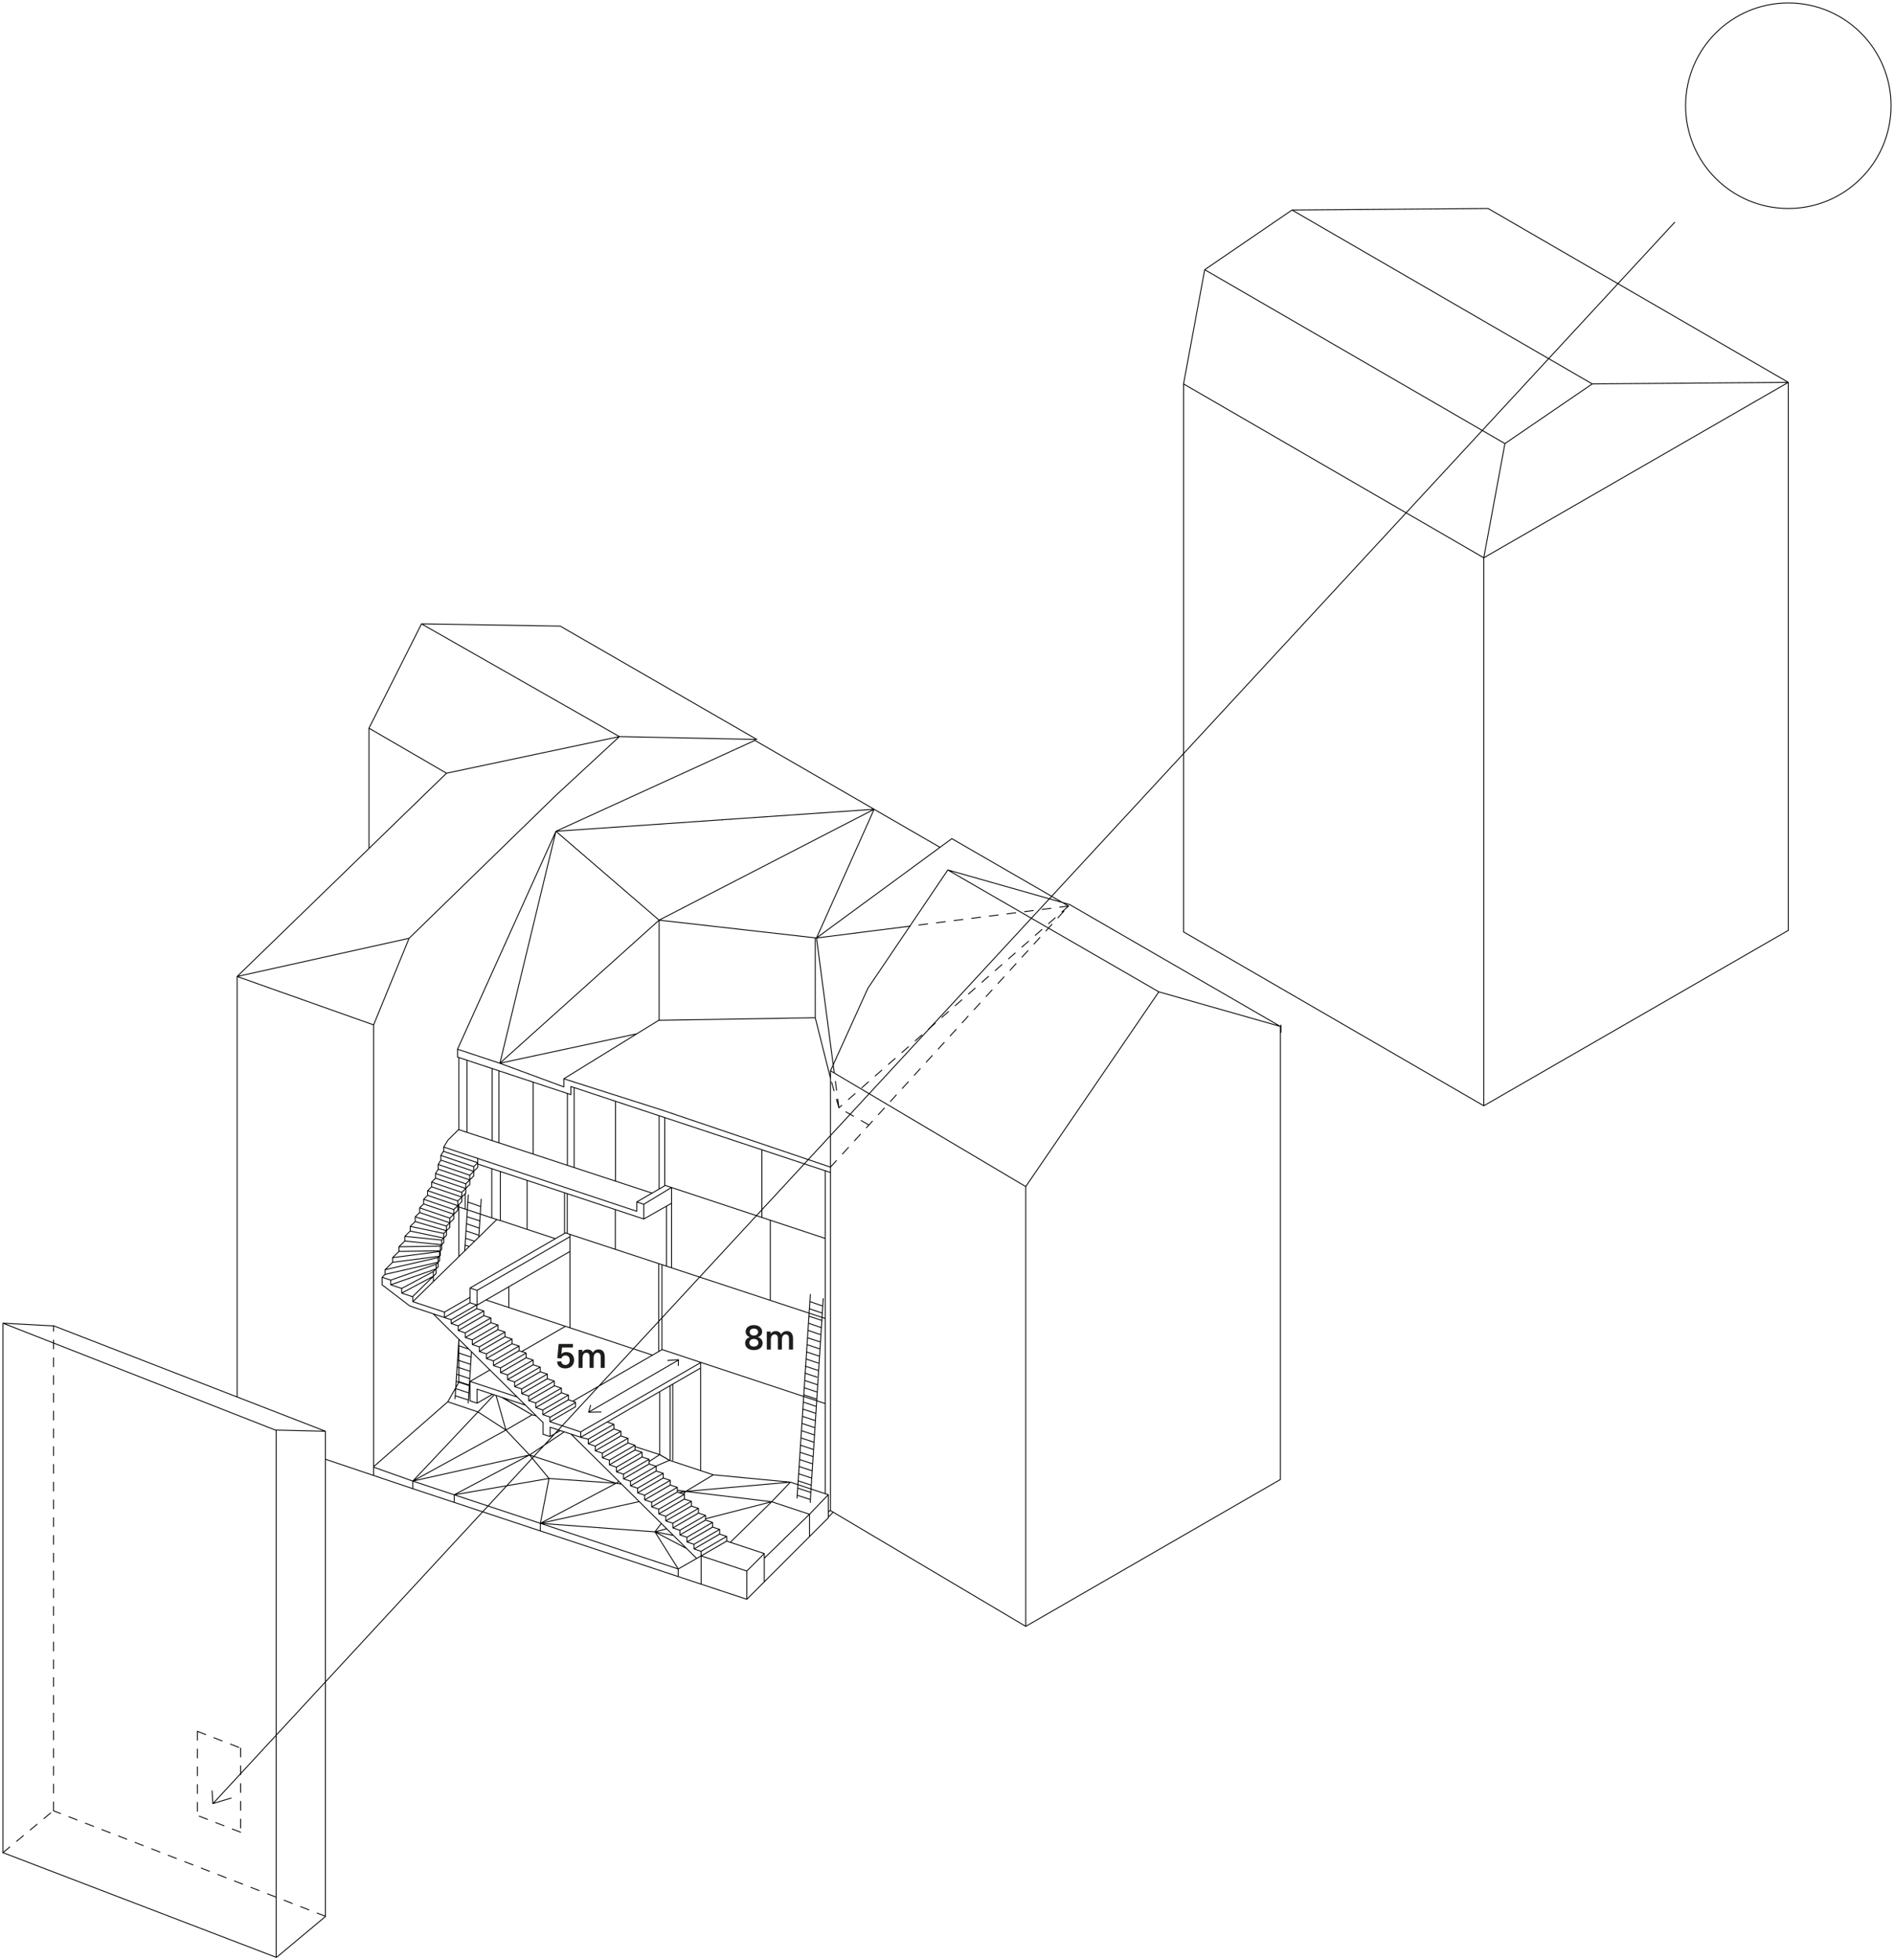 <?xml version="1.0" encoding="utf-8"?>
<!-- Generator: Adobe Illustrator 16.0.0, SVG Export Plug-In . SVG Version: 6.00 Build 0)  -->
<!DOCTYPE svg PUBLIC "-//W3C//DTD SVG 1.1//EN" "http://www.w3.org/Graphics/SVG/1.1/DTD/svg11.dtd">
<svg version="1.1" xmlns="http://www.w3.org/2000/svg" xmlns:xlink="http://www.w3.org/1999/xlink" x="0px" y="0px" width="640px"
	 height="662.11px" viewBox="0 0 640 662.11" style="enable-background:new 0 0 640 662.11;" xml:space="preserve">
<g id="Continuous">
	<path style="fill:none;stroke:#000000;stroke-width:0.3;stroke-linecap:round;stroke-linejoin:round;" d="M179.812,477.872l-8.851,5.148 M167.645,471.41l3.317,11.61 M161.518,476.903l9.444,6.117 M161.518,476.903
		l5.438-5.742 M151.317,473.471l10.2,3.433 M155.143,466.715l-3.825,6.756 M158.83,467.899l-3.687-1.185 M139.494,500.252
		l22.024-23.349 M139.494,502.82v-2.568 M139.494,500.252l-13.248-4.699 M139.494,502.82l-29.571-9.959 M139.494,500.252
		l31.468-17.231 M170.962,483.021l7.975,8.416 M153.48,504.884l-13.987-4.632 M178.937,491.437l-25.457,13.447 M178.937,491.437
		l-39.443,8.815 M153.48,507.45v-2.566 M139.494,502.82l13.987,4.63 M178.937,491.437l11.734-7.795 M208.205,500.986l-29.268-9.55
		 M209.143,500.369l-0.938,0.617 M222.921,491.309l-3.577,2.354 M226.222,493.234l-4.525,1.949 M226.222,493.234l-3.3-1.926
		 M208.205,500.986l-22.696-1.611 M178.937,491.437l6.571,7.938 M185.508,499.375l-32.028,5.509 M185.508,499.375l-2.909,15.149
		 M182.6,514.524l-29.119-9.641 M182.6,517.091v-2.566 M182.6,517.091l-29.119-9.641 M208.205,500.986L182.6,514.524
		 M216.009,507.194l-33.409,7.33 M229.552,504.217l2.176-0.476 M210.021,501.271l-1.816-0.284 M231.728,503.741l-2.856-0.332
		 M231.728,503.741l9.31-5.602 M241.038,498.14l-14.816-4.905 M231.018,504.669l0.71-0.928 M221.305,517.4l2.192-2.876
		 M221.305,517.4l-38.705-2.876 M182.6,514.524l46.587,15.419 M229.187,529.943l-7.882-12.543 M182.6,517.091l46.587,15.421
		 M229.187,532.512v-2.568 M267.086,500.619l-35.359,3.122 M267.086,500.619l-26.049-2.479 M260.763,507.232l-29.036-3.491
		 M260.763,507.232l6.323-6.613 M225.305,516.368l-4,1.032 M238.408,512.991l22.355-5.759 M246.774,520.939l13.989-13.707
		 M227.555,518.614l-6.25-1.214 M236.921,525.523l-7.734,4.42 M221.401,517.474l10.618,5.555 M229.187,532.512l7.734,2.563
		 M236.921,535.075v-9.552 M252.356,530.636l5.904-5.899 M245.566,520.536l12.694,4.2 M252.356,540.182v-9.546 M252.356,540.182
		l5.904-5.896 M258.26,534.285v-9.549 M252.356,530.636l-15.435-5.112 M236.921,535.075l15.435,5.106 M245.566,520.536l-8.645,4.987
		 M260.763,507.232l12.773,4.228 M273.536,519.016v-7.556 M258.26,526.316l15.276-14.856 M273.536,519.016l-15.276,15.27
		 M279.892,504.857l-0.222-0.073 M279.892,512.662v-7.805 M273.536,511.46l6.355-6.603 M273.536,519.016l6.355-6.354
		 M279.669,504.784l-12.583-4.165 M280.729,511.582l0.824-0.82 M280.119,512.199l0.611-0.617 M192.907,369.723v-2.737
		 M168.902,359.126l-14.194-4.7 M280.119,510.531l0.513-0.516 M154.613,356.387v-1.993 M168.902,361.784l-14.276-4.73
		 M154.613,357.054v-0.667 M223.846,374.987l56.786,19.225 M280.632,396.031l-87.711-29.046 M190.526,364.374l33.32,10.613
		 M222.575,344.623l-32.049,19.751 M190.526,367.111v-2.737 M190.526,367.111l-21.624-7.985 M192.901,369.723l-23.999-7.938
		 M280.632,510.219V364.162 M280.632,510.219l65.975,39.11 M320.272,293.845l71.303,41.164 M361.45,305.524l-41.178-11.68
		 M391.575,335.009l41.081,11.686 M361.45,305.524l71.206,41.17 M432.656,346.694v2.489 M280.632,361.673l12.63-27.861
		 M280.632,361.673l65.975,39.109 M280.632,364.162v-2.489 M346.606,403.275v-2.49 M320.272,293.845l-27.011,39.965
		 M346.606,400.782l44.969-65.773 M150.875,261.164l-70.744,68.66 M150.875,261.164l58.424-12.367 M209.299,248.797l-66.867-38.077
		 M187.917,268.583l21.382-19.786 M138.234,316.916l49.683-48.333 M255.741,249.761l-66.429-38.282 M142.432,210.72l46.879,0.759
		 M255.741,249.761l-46.442-0.964 M142.432,210.72l-17.749,35.237 M150.875,261.164l-26.191-15.207 M126.246,498.159V348.662
		 M126.404,495.268l24.913-21.797 M124.683,286.581v-38.135 M80.131,471.668V332.313 M80.131,332.313v-2.489 M124.683,248.446
		v-2.489 M80.131,329.824l46.115,16.346 M126.246,346.17l11.988-29.254 M126.246,348.662v-2.492 M432.656,499.72V349.184
		 M346.606,549.329l86.05-49.609 M346.606,549.329V403.275 M154.613,354.394l0.095,0.032 M222.824,344.481l-0.249,0.142
		 M214.579,488.621l8.343,2.688 M280.067,512.245l0.052-0.046 M279.892,512.424l0.175-0.179 M279.892,510.768l0.175-0.18
		 M280.067,510.588l0.052-0.057 M170.176,472.258l9.637,5.614 M179.812,477.872l1.421,0.375 M198.89,476.987l30.313-17.579
		 M80.131,329.824l58.103-12.908 M246.771,276.701v0.096 M244.025,276.892l51.342-3.549 M198.775,280.02l45.25-3.128
		 M187.857,280.777l67.218-30.696 M187.857,280.777l34.858,30.017 M198.775,280.02l-10.918,0.758 M222.715,310.794l44.412-22.894
		 M321.631,283.264l39.452,22.776 M295.367,273.343l-40.292-23.262 M244.025,276.987v-0.096 M275.907,316.818l45.724-33.555
		 M281.551,359.647l-5.644-42.829 M307.442,312.83l-31.535,3.988 M295.367,273.343l22.27,12.856 M222.715,310.794l53.192,6.024
		 M267.127,287.9l28.24-14.558 M275.907,316.818l19.46-43.476 M222.715,310.794l-53.783,48.305 M154.613,354.361l33.244-73.584
		 M168.932,359.099l18.925-78.321 M222.715,310.794v33.829 M168.902,359.126l46.273-9.942 M275.48,343.756l-52.905,0.867
		 M280.616,364.141l-5.136-20.385 M275.48,343.756v-26.938 M501.382,188.402l7.148-38.578 M538.037,129.672l-29.507,20.152
		 M538.037,129.672l66.254-0.524 M399.935,129.672l7.148-38.578 M407.083,91.095l29.507-20.153 M436.59,70.941l66.255-0.524
		 M224.613,400.521l-9.437,5.449 M217.55,411.737l-56.079-18.558 M215.176,409.126l-61.585-20.461 M149.945,388.864v-1.445
		 M149.82,388.864l11.613,3.871 M155.05,381.471l-3.67,3.603 M151.38,385.073l-1.435,2.346 M149.945,387.419l3.646,1.246
		 M226.927,406.414l-9.377,5.323 M217.55,411.737v-1.824 M217.55,406.761l-2.374-0.79 M226.927,401.081l-9.377,5.68 M217.55,409.913
		v-3.152 M215.176,409.126v-3.155 M150.19,445.016l8.639-4.99 M150.19,443.188l4.791-2.765 M150.19,445.016v-1.827 M152.435,445.762
		l-7.586-2.514 M139.501,439.475v-1.494 M139.501,441.48l5.347,1.768 M139.688,439.475l28.106-27.479 M139.501,439.656l10.689,3.532
		 M161.215,440.812l31.338-18.093 M161.215,440.812v-4.974 M161.215,440.812l-2.385-0.787 M158.83,440.025v-1.83 M161.215,435.839
		l31.373-18.126 M161.215,435.839l-2.385-0.796 M158.83,438.195v-3.152 M191.061,416.421l-32.231,18.622 M154.981,440.424
		l3.849-2.229 M165.54,462.72l-6.705,3.872 M191.061,447.985l-14.781,8.533 M167.645,471.335l10.043,3.325 M174.784,471.87
		l-11.554-3.826 M185.887,485.222v-3.154 M161.215,473.938v-4.731 M161.215,469.207l6.43,2.128 M158.83,466.592l4.401,1.452
		 M179.812,477.872l-10.337-5.932 M185.887,485.222l-2.379-0.784 M183.508,484.438v-4.023 M158.83,473.148v-4.729 M166.421,470.93
		l-5.206,3.009 M161.215,473.938l-2.385-0.79 M196.231,485.458l-10.345-3.391 M158.83,468.419v-1.827 M226.927,406.218v-5.056
		 M199.584,474.66l-0.694,2.327 M198.89,476.987l4.211-0.084 M229.271,459.262l-3.668,0.257 M229.203,461.237l0.068-1.976
		 M161.433,394.312v-1.266 M161.433,392.735l-1.349,1.316 M160.084,395.635v-1.583 M148.966,391.842v-1.58 M149.82,388.864
		l-0.854,1.397 M160.084,395.635l-11.118-3.793 M148.966,390.262l11.118,3.79 M158.736,398.529l1.348-1.317 M160.084,397.212v-1.577
		 M158.736,396.952l1.348-1.317 M158.736,398.529v-1.577 M148.069,394.888v-1.582 M148.966,391.842l-0.897,1.464 M158.736,398.529
		l-10.667-3.642 M158.736,396.952l-10.667-3.646 M158.736,400.109l-1.349,1.316 M158.736,400.109v-1.58 M157.387,399.849
		l1.349-1.319 M157.387,401.426v-1.577 M147.168,397.939v-1.577 M148.069,394.888l-0.9,1.475 M157.387,401.426l-10.218-3.486
		 M157.387,399.849l-10.218-3.486 M145.852,400.851l10.188,3.475 M156.04,404.325v-1.58 M145.852,399.27l10.188,3.476
		 M145.852,400.851v-1.581 M156.04,404.325l1.347-1.319 M157.387,403.006v-1.58 M156.04,402.745l1.347-1.319 M147.168,397.939
		l-1.316,1.33 M154.689,407.223l-10.187-3.476 M154.689,407.223v-1.581 M154.689,405.642l-10.187-3.475 M144.502,403.747v-1.58
		 M154.689,407.223l1.351-1.322 M156.04,405.9v-1.575 M156.04,404.325l-1.351,1.316 M144.502,402.167l1.35-1.316 M153.34,410.117
		l-10.186-3.473 M153.34,410.117v-1.575 M143.154,405.062l10.186,3.48 M143.154,406.645v-1.583 M153.34,410.117l1.349-1.317
		 M154.689,408.8v-1.577 M154.689,407.223l-1.349,1.319 M144.502,403.747l-1.348,1.314 M151.991,413.016l1.349-1.316
		 M153.34,411.699v-1.582 M151.991,411.437l1.349-1.319 M151.991,413.016v-1.579 M141.805,409.541v-1.577 M143.154,406.645
		l-1.349,1.319 M141.805,409.541l10.186,3.475 M141.805,407.964l10.186,3.473 M140.297,412.593l10.564,3.104 M150.861,415.696
		v-1.575 M140.297,411.016l10.564,3.105 M140.297,412.593v-1.577 M150.861,415.696l1.13-1.103 M151.991,414.594v-1.578
		 M150.861,414.121l1.13-1.105 M141.805,409.541l-1.508,1.475 M138.626,415.802l11.324,2.368 M149.95,418.17v-1.578
		 M138.626,414.227l11.324,2.365 M138.626,415.802v-1.575 M149.95,418.17l0.911-0.892 M150.861,417.278v-1.582 M149.95,416.592
		l0.911-0.896 M138.626,414.227l1.671-1.634 M136.799,419.168l12.457,1.26 M149.255,420.428v-1.582 M136.799,417.592l12.457,1.254
		 M136.799,419.168v-1.576 M149.255,420.428l0.695-0.679 M149.95,419.749v-1.579 M149.255,418.846l0.695-0.676 M138.626,415.802
		l-1.827,1.79 M148.78,422.47l-13.968,0.221 M148.78,422.47v-1.577 M134.812,421.112l13.968-0.22 M134.812,422.69v-1.578
		 M148.78,422.47l0.476-0.464 M149.255,422.006v-1.578 M148.78,420.893l0.476-0.465 M136.799,419.168l-1.987,1.944 M148.525,424.3
		l-15.862,2.069 M148.525,424.3v-1.58 M132.663,424.791l15.862-2.071 M132.663,426.369v-1.578 M148.525,424.3l0.255-0.25
		 M148.78,424.05v-1.58 M148.525,422.72l0.255-0.25 M134.812,422.69l-2.149,2.101 M130.104,430.452l17.943-4.107 M148.047,426.345
		v-1.581 M130.104,428.872l17.943-4.108 M130.104,430.452v-1.58 M148.047,426.345l0.478-0.465 M148.525,425.88v-1.58
		 M148.047,424.764l0.478-0.464 M130.104,428.872l2.559-2.503 M132.022,433.957l15.33-5.356 M147.352,428.601v-1.58
		 M132.022,432.382l15.33-5.361 M132.022,433.957v-1.575 M147.352,428.601l0.695-0.679 M148.047,427.922v-1.577 M148.047,426.345
		l-0.695,0.676 M129.116,432.993v-1.577 M130.104,430.452l-0.987,0.964 M129.116,431.416l2.906,0.966 M146.441,431.071l-10.7,5.698
		 M146.441,431.071v-1.583 M135.741,435.189l10.7-5.701 M135.741,436.77v-1.58 M146.441,431.071l0.911-0.891 M147.352,430.181v-1.58
		 M146.441,429.488l0.911-0.888 M132.022,433.957l3.719,1.232 M146.441,432.648v-1.577 M139.397,437.98l7.044-6.909 M135.741,436.77
		l3.631,1.203 M152.435,445.762l0.016,1.269 M161.111,442.01l-8.661,5.021 M161.111,442.01v-1.298 M152.435,445.762l8.661-5.022
		 M154.834,449.403v-1.583 M152.451,447.03l2.384,0.79 M154.834,449.403l8.658-5.028 M163.493,444.375V442.8 M154.834,447.82
		l8.658-5.021 M161.117,442.026l2.375,0.773 M161.117,442.026l-8.667,5.004 M157.217,451.766v-1.575 M154.834,449.403l2.382,0.787
		 M157.217,451.766l8.661-5.019 M165.877,446.747v-1.579 M157.217,450.19l8.661-5.022 M165.877,445.168l-2.374-0.776
		 M163.503,444.392l-8.669,5.012 M159.598,454.135v-1.58 M157.217,451.766l2.381,0.789 M168.262,449.115l-8.664,5.02
		 M168.262,449.115v-1.58 M159.598,452.555l8.664-5.02 M165.886,446.764l2.376,0.771 M165.886,446.764l-8.669,5.002
		 M161.982,456.503v-1.577 M159.598,454.135l2.384,0.791 M170.643,451.482l-8.661,5.021 M170.643,451.482v-1.578 M161.982,454.926
		l8.661-5.021 M168.267,449.131l2.375,0.773 M168.267,449.131l-8.669,5.004 M164.364,458.873v-1.578 M161.982,456.503l2.382,0.792
		 M164.364,458.873l8.661-5.022 M173.025,453.851v-1.578 M164.364,457.295l8.661-5.022 M173.025,452.272l-2.376-0.771
		 M170.648,451.502l-8.667,5.001 M166.745,461.237v-1.577 M166.745,459.66l-2.381-0.787 M175.409,456.215l-8.664,5.022
		 M175.409,456.215v-1.577 M166.745,459.66l8.664-5.022 M175.409,454.638l-2.375-0.771 M173.033,453.866l-8.669,5.007
		 M169.129,463.607v-1.577 M166.745,461.237l2.384,0.793 M169.129,463.607l8.661-5.021 M177.79,458.587v-1.576 M169.129,462.03
		l8.661-5.02 M175.417,456.234l0.862,0.284 M176.279,456.519l1.511,0.492 M175.417,456.234l-8.672,5.003 M171.514,465.98v-1.585
		 M171.514,464.396l-2.385-0.788 M180.172,460.955l-8.658,5.025 M180.172,460.955v-1.58 M171.514,464.396l8.658-5.021
		 M180.172,459.375l-2.374-0.771 M177.798,458.604l-8.669,5.004 M173.895,468.343v-1.577 M171.514,465.98l2.381,0.785
		 M173.895,468.343l8.661-5.021 M182.556,463.322v-1.576 M182.556,461.746l-8.661,5.02 M180.18,460.974l2.376,0.772 M180.18,460.974
		l-8.666,5.007 M176.276,470.71v-1.577 M173.895,468.343l2.381,0.79 M184.938,465.69l-8.662,5.02 M184.938,465.69v-1.578
		 M184.938,464.112l-8.662,5.021 M184.938,464.112l-2.377-0.773 M182.562,463.339l-8.667,5.004 M178.661,473.081v-1.578
		 M176.276,470.71l2.385,0.793 M178.661,473.081l8.661-5.023 M187.322,468.058v-1.577 M178.661,471.503l8.661-5.022
		 M184.946,465.707l2.376,0.773 M184.946,465.707l-8.67,5.003 M181.042,475.449v-1.579 M178.661,473.081l2.381,0.789
		 M181.042,475.449l8.661-5.021 M189.704,470.428v-1.58 M181.042,473.87l8.661-5.022 M189.704,468.848l-2.373-0.771
		 M178.661,473.081l8.669-5.004 M183.426,477.818v-1.58 M181.042,475.449l2.384,0.789 M192.085,472.795l-8.659,5.023
		 M192.085,472.795v-1.582 M183.426,476.238l8.659-5.025 M192.085,471.213l-2.376-0.77 M189.709,470.443l-8.667,5.006
		 M185.809,480.186v-1.58 M183.426,477.818l2.382,0.787 M185.809,480.186l8.661-5.022 M194.47,475.163v-1.577 M194.47,473.586
		l-2.376-0.774 M192.094,472.812l-8.667,5.007 M185.806,478.741l8.667-5.006 M198.773,487.657v-1.58 M196.459,485.543l2.313,0.534
		 M198.773,487.657l8.658-5.022 M207.431,482.635v-1.578 M207.431,481.057l-8.658,5.021 M205.369,480.386l2.062,0.667
		 M201.152,490.024v-1.577 M198.773,487.657l2.379,0.79 M209.813,485.002l-8.662,5.022 M209.813,485.002v-1.575 M209.813,483.427
		l-8.662,5.021 M207.439,482.65l2.374,0.776 M207.439,482.65l-8.667,5.007 M203.536,492.393v-1.578 M201.152,490.024l2.384,0.79
		 M203.536,492.393l8.661-5.021 M212.197,487.372v-1.58 M203.536,490.814l8.661-5.022 M212.197,485.792l-2.376-0.771
		 M201.152,490.024l8.669-5.003 M205.917,494.762v-1.579 M205.917,493.183l-2.381-0.79 M205.917,494.762l8.661-5.022
		 M214.579,489.739v-1.58 M205.917,493.183l8.661-5.023 M214.579,488.159l-2.376-0.771 M212.203,487.389l-8.667,5.004
		 M208.302,497.13v-1.577 M205.917,494.762l2.385,0.791 M216.96,492.109l-8.658,5.021 M216.96,492.109v-1.582 M216.96,490.527
		l-8.658,5.025 M216.96,490.527l-2.376-0.769 M214.584,489.759l-8.667,5.003 M210.686,499.5v-1.582 M208.302,497.13l2.384,0.788
		 M219.342,494.475l-8.656,5.025 M219.342,494.475v-1.577 M219.342,492.897l-8.656,5.021 M219.342,492.897l-2.373-0.771
		 M208.302,497.13l8.667-5.004 M213.065,501.865v-1.575 M210.686,499.5l2.379,0.79 M221.729,496.845l-8.664,5.021 M221.729,496.845
		v-1.58 M221.729,495.265l-8.664,5.025 M221.729,495.265l-2.376-0.773 M219.353,494.491l-8.667,5.009 M215.447,504.232v-1.577
		 M213.065,501.865l2.382,0.79 M224.11,499.213l-8.664,5.02 M224.11,499.213v-1.581 M224.11,497.632l-8.664,5.023 M221.734,496.861
		l2.376,0.771 M221.734,496.861l-8.669,5.004 M217.831,506.603v-1.577 M217.831,505.025l-2.384-0.793 M217.831,506.603l8.664-5.021
		 M226.495,501.582v-1.579 M217.831,505.025l8.664-5.022 M226.495,500.003l-2.376-0.776 M224.119,499.227l-8.672,5.006
		 M220.215,508.97v-1.579 M217.831,506.603l2.384,0.788 M220.215,508.97l8.659-5.02 M228.874,503.95v-1.583 M220.215,507.391
		l8.659-5.023 M226.497,501.598l2.377,0.77 M226.497,501.598l-8.667,5.005 M222.597,511.338v-1.58 M220.215,508.97l2.382,0.788
		 M222.597,511.338l8.664-5.023 M231.261,506.314v-1.576 M222.597,509.758l8.664-5.02 M231.261,504.738l-2.38-0.772
		 M228.881,503.966l-8.666,5.004 M224.978,513.705v-1.575 M222.597,511.338l2.381,0.792 M224.978,513.705l8.667-5.02
		 M233.645,508.686v-1.578 M224.978,512.13l8.667-5.022 M231.266,506.334l2.378,0.773 M231.266,506.334l-8.669,5.004
		 M227.365,516.075v-1.58 M224.978,513.705l2.387,0.79 M227.365,516.075l8.659-5.025 M236.024,511.05v-1.577 M236.024,509.473
		l-8.659,5.022 M233.65,508.704l2.374,0.769 M233.65,508.704l-8.672,5.001 M229.744,518.441v-1.576 M229.744,516.865l-2.379-0.79
		 M238.408,513.422l-8.664,5.02 M238.408,513.422v-1.579 M238.408,511.843l-8.664,5.022 M238.408,511.843l-2.371-0.773
		 M236.037,511.069l-8.672,5.006 M232.131,520.812v-1.582 M232.131,519.23l-2.387-0.789 M232.131,520.812l8.658-5.022
		 M240.789,515.79v-1.58 M232.131,519.23l8.658-5.021 M238.413,513.438l2.376,0.772 M238.413,513.438l-8.669,5.004 M234.509,523.181
		v-1.58 M232.131,520.812l2.378,0.788 M243.174,518.157l-8.665,5.023 M243.174,518.157v-1.579 M234.509,521.601l8.665-5.022
		 M243.174,516.578l-2.374-0.771 M240.8,515.807l-8.669,5.006 M236.897,525.545v-1.574 M236.897,523.971l-2.388-0.79
		 M236.897,525.545l8.661-5.02 M245.558,520.525v-1.58 M236.897,523.971l8.661-5.025 M243.179,518.174l2.378,0.771 M243.179,518.174
		l-8.67,5.007 M207.704,486.246l-0.019-0.012 M203.585,484.877l-0.011-0.008 M229.543,504.181l2.157-0.472 M227.876,504.55
		l-0.055,0.011 M228.874,503.38l2.827,0.329 M224.334,502.846h-0.024 M218.944,502.215h-0.014 M213.555,501.588h-0.003
		 M228.46,507.952l0.022-0.024 M230.988,504.647l0.713-0.938 M228.182,515.603h-0.008 M238.681,520.772l-0.011-0.003
		 M233.837,519.825h-0.005 M236.196,514.718l-0.041,0.009 M185.809,480.186l10.442,3.47 M184.849,476.993h-0.002 M186.859,475.833
		l-0.008-0.002 M182.735,474.465l0.005,0.003 M161.428,392.958v-1.607 M158.338,451.121v-0.003 M158.338,447.377v-0.008
		 M158.338,443.633v-0.014 M166.243,457.789v-0.005 M166.243,454.043v-0.011 M166.243,450.299v-0.017 M166.399,457.697v-0.006
		 M166.399,453.956v-0.017 M166.399,450.212v-0.017 M155.391,449.08L155.391,449.08 M155.391,445.336v-0.009 M158.181,451.209
		v-0.003 M158.181,447.465v-0.009 M158.181,443.721v-0.014 M156.595,448.385v-0.006 M156.595,444.641v-0.011 M154.864,449.381
		L154.864,449.381 M154.864,445.64v-0.005 M156.159,448.634v-0.002 M156.159,444.893v-0.011 M155.908,448.781v-0.003
		 M155.908,445.034v-0.008 M174.698,456.648l0.054-0.051 M211.83,487.605l-0.024-0.008 M245.542,520.53l0.016-0.005
		 M160.084,395.635l1.349-1.322 M235.234,526.211l-42.227-41.773 M146.441,443.829l36.985,36.585 M129.116,432.993v0.972
		l9.267,7.081l1.119,0.435 M93.315,661.107V483.021 M109.966,647.248V483.427 M93.46,661.107l16.503-13.772 M93.315,483.021
		l16.651,0.406 M1,446.919l17.012,0.92 M1,625.716V446.919 M93.315,661.111L1,625.757 M18.053,447.779l91.87,35.621 M93.336,483.132
		L1,446.919 M604.291,1c-19.17,0-34.711,15.54-34.711,34.71c0,19.169,15.541,34.709,34.711,34.709
		c19.168,0,34.709-15.54,34.709-34.709C639,16.54,623.459,1,604.291,1z M565.885,75.087L71.932,609.216 M71.913,609.138
		l-0.246-4.255 M71.948,609.173l6.158-1.857 M501.382,373.497l-101.447-58.73 M501.382,188.402v185.095 M604.291,314.245
		l-102.909,59.252 M501.382,188.402l-101.447-58.729 M508.53,149.824L407.083,91.095 M604.291,129.148v185.097 M604.291,129.148
		l-102.909,59.253 M399.935,129.672v185.094 M604.291,129.148L502.845,70.419 M436.59,70.941l101.447,58.731 M278.172,438.635
		l-4.398,68.842 M273.823,437.19l-4.498,68.851 M273.774,506.456l-4.409-1.417 M269.611,502.644l4.357,1.444 M269.857,500.22
		l4.112,1.362 M269.857,497.778l4.358,1.442 M274.215,496.715l-4.112-1.361 M270.225,492.99l4.357,1.443 M270.471,490.565
		l4.112,1.362 M270.471,488.124l4.357,1.444 M274.828,487.062l-4.111-1.362 M275.25,484.695l-4.358-1.444 M271.139,480.826
		l4.112,1.363 M271.139,478.386l4.357,1.441 M271.384,475.961l4.112,1.36 M275.864,475.041l-4.358-1.444 M275.864,472.535
		l-4.112-1.363 M271.752,468.731l4.358,1.444 M271.998,466.307l4.112,1.362 M271.998,463.801l4.112,1.362 M272.12,461.438
		l4.357,1.444 M272.366,459.014l4.112,1.363 M272.558,456.638l4.166,1.378 M272.75,454.194l4.111,1.361 M277.1,453.231l-4.229-1.374
		 M277.091,450.723l-4.055-1.377 M273.193,446.919l4.144,1.444 M273.536,444.624l4.229,1.374 M273.702,442.113l4.055,1.376
		 M278.002,441.13l-4.144-1.444 M159.314,456.562l-1.106,17.308 M162.606,405.027l-0.822,12.844 M153.759,472.435l1.31-20.086
		 M158.257,403.584l-1.238,18.946 M153.799,471.433l4.409,1.417 M154.045,469.037l4.358,1.442 M154.292,466.613l4.112,1.36
		 M154.292,464.172l4.357,1.442 M158.649,463.108l-4.112-1.362 M154.659,459.384l4.357,1.443 M159.017,458.321l-4.111-1.362
		 M154.905,454.518l3.46,1.146 M157.184,420.588l1.397,0.416 M157.305,418.251l2.993,0.975 M161.525,417.116l-4.055-1.377
		 M161.771,414.757l-4.145-1.444 M157.97,411.018l4.229,1.374 M158.292,406.079l4.145,1.444 M236.667,460.293l0.198-0.117
		 M204.896,478.628l31.771-18.335 M196.25,483.655l1.641-1.026 M196.231,485.458l3.685-2.123 M215.265,474.471l21.401-12.351
		 M191.642,415.573l0.03,0.014 M432.852,346.211v2.497 M157.8,382.461v-24.355 M166.31,385.253v-24.329 M168.581,385.999v-24.323
		 M180.164,389.824v-24.315 M191.721,393.393v-24.104 M194.007,394.312v-26.827 M207.986,398.893v-26.938 M222.712,401.508V376.86
		 M278.851,418.289l-54.238-17.955 M224.613,400.334v-22.715 M257.444,411.205v-22.854 M190.761,416.375v-13.502 M178.117,415.229
		v-16.541 M187.646,418.379l-9.529-3.149 M178.117,415.229l-9.034-2.99 M169.083,412.239v-16.542 M166.18,411.275v-16.493
		 M278.851,445.322l-87.79-28.901 M191.672,416.595v-13.401 M207.926,421.974v-13.402 M225.216,427.667v-20.121 M226.927,428.017
		v-21.603 M260.28,439.208v-27.042 M171.932,441.638v-7.013 M222.589,456.503v-29.7 M220.488,457.714l-56.151-18.599
		 M278.851,474.079l-55.17-18.267 M223.68,455.812v-28.653 M227.33,493.239v-25.728 M236.742,496.715v-36.338 M157.187,408.211
		v-5.018 M155.043,407.665l13.811,4.574 M278.851,504.561V395.442 M155.05,381.379v-24.183 M155.05,424.455v-17.472 M155.05,466.641
		v-14.295 M222.921,491.284v-20.949 M226.432,493.264v-25.232 M223.743,455.832l-30.17,17.42 M196.231,485.458v-1.832
		 M204.896,478.628l-6.988,4.031 M204.896,480.457l-4.98,2.878 M215.265,474.471l-10.369,5.986 M225.933,493.099l-3.303-1.925
		 M185.887,485.197l3.385-1.963 M192.588,416.932v31.453 M220.261,402.965l-65.345-21.45"/>
</g>
<g id="Text">
	<g>
		<path style="fill:#1D1D1B;" d="M189.918,455.123l-0.216,2.194h0.024c0.384-0.419,0.983-0.635,1.607-0.635c1.595,0,2.663,1.067,2.663,2.674
			c0,1.739-1.188,2.854-2.974,2.854c-1.667,0-2.759-0.899-2.759-2.362h1.427c0.024,0.756,0.612,1.175,1.332,1.175
			c0.947,0,1.499-0.587,1.499-1.606s-0.576-1.583-1.451-1.583c-0.708,0-1.188,0.371-1.343,0.995l-1.403-0.096l0.456-4.786h4.822
			v1.176H189.918z"/>
		<path style="fill:#1D1D1B;" d="M204.35,458.277v3.754h-1.367v-3.622c0-1.079-0.42-1.511-1.104-1.511c-0.804,0-1.283,0.684-1.283,1.847
			v3.286h-1.367v-3.766c0-0.864-0.384-1.367-1.092-1.367c-0.815,0-1.283,0.695-1.283,1.871v3.262h-1.367v-6.093h1.307v0.731h0.024
			c0.432-0.588,0.972-0.875,1.691-0.875c0.839,0,1.487,0.384,1.799,1.104c0.444-0.696,1.032-1.104,1.955-1.104
			C203.558,455.795,204.35,456.634,204.35,458.277z"/>
	</g>
	<g>
		<path style="fill:#1D1D1B;" d="M257.531,449.788c0,0.888-0.552,1.548-1.439,1.835v0.024c1.007,0.288,1.607,1.007,1.607,2.003
			c0,1.451-1.188,2.362-2.95,2.362c-1.775,0-2.962-0.911-2.962-2.362c0-0.996,0.6-1.715,1.607-2.003v-0.024
			c-0.887-0.287-1.439-0.947-1.439-1.835c0-1.331,1.163-2.219,2.794-2.219C256.368,447.569,257.531,448.457,257.531,449.788z
			 M253.225,453.53c0,0.792,0.588,1.283,1.523,1.283c0.923,0,1.523-0.491,1.523-1.283c0-0.756-0.612-1.283-1.523-1.283
			C253.825,452.247,253.225,452.774,253.225,453.53z M253.333,449.885c0,0.743,0.54,1.211,1.416,1.211
			c0.863,0,1.403-0.468,1.403-1.211c0-0.696-0.563-1.14-1.403-1.14C253.897,448.745,253.333,449.188,253.333,449.885z"/>
		<path style="fill:#1D1D1B;" d="M267.969,452.079v3.754h-1.367v-3.622c0-1.079-0.42-1.511-1.104-1.511c-0.804,0-1.283,0.684-1.283,1.847
			v3.286h-1.367v-3.766c0-0.864-0.384-1.367-1.092-1.367c-0.815,0-1.283,0.695-1.283,1.87v3.263h-1.367v-6.093h1.307v0.731h0.024
			c0.432-0.587,0.972-0.875,1.691-0.875c0.839,0,1.487,0.384,1.799,1.104c0.444-0.696,1.032-1.104,1.955-1.104
			C267.177,449.597,267.969,450.436,267.969,452.079z"/>
	</g>
</g>
<g id="Dash">
	<path style="fill:none;stroke:#000000;stroke-width:0.3;stroke-linecap:round;stroke-linejoin:round;stroke-dasharray:3,3;" d="M283.468,374.191l-1.917-14.544 M361.083,306.04l-53.641,6.79 M280.632,394.212l80.451-88.172
		 M361.083,306.04l-77.615,68.151 M293.609,379.984l-10.142-5.793 M283.468,374.191l-2.852-10.051 M18.097,611.627V447.828
		 M1,625.757l16.962-14.105 M109.966,647.248l-91.87-35.621 M66.695,584.771l14.606,5.663 M81.301,618.853l-14.606-5.664
		 M66.695,584.771v28.418 M81.301,590.434v28.419"/>
</g>
</svg>
